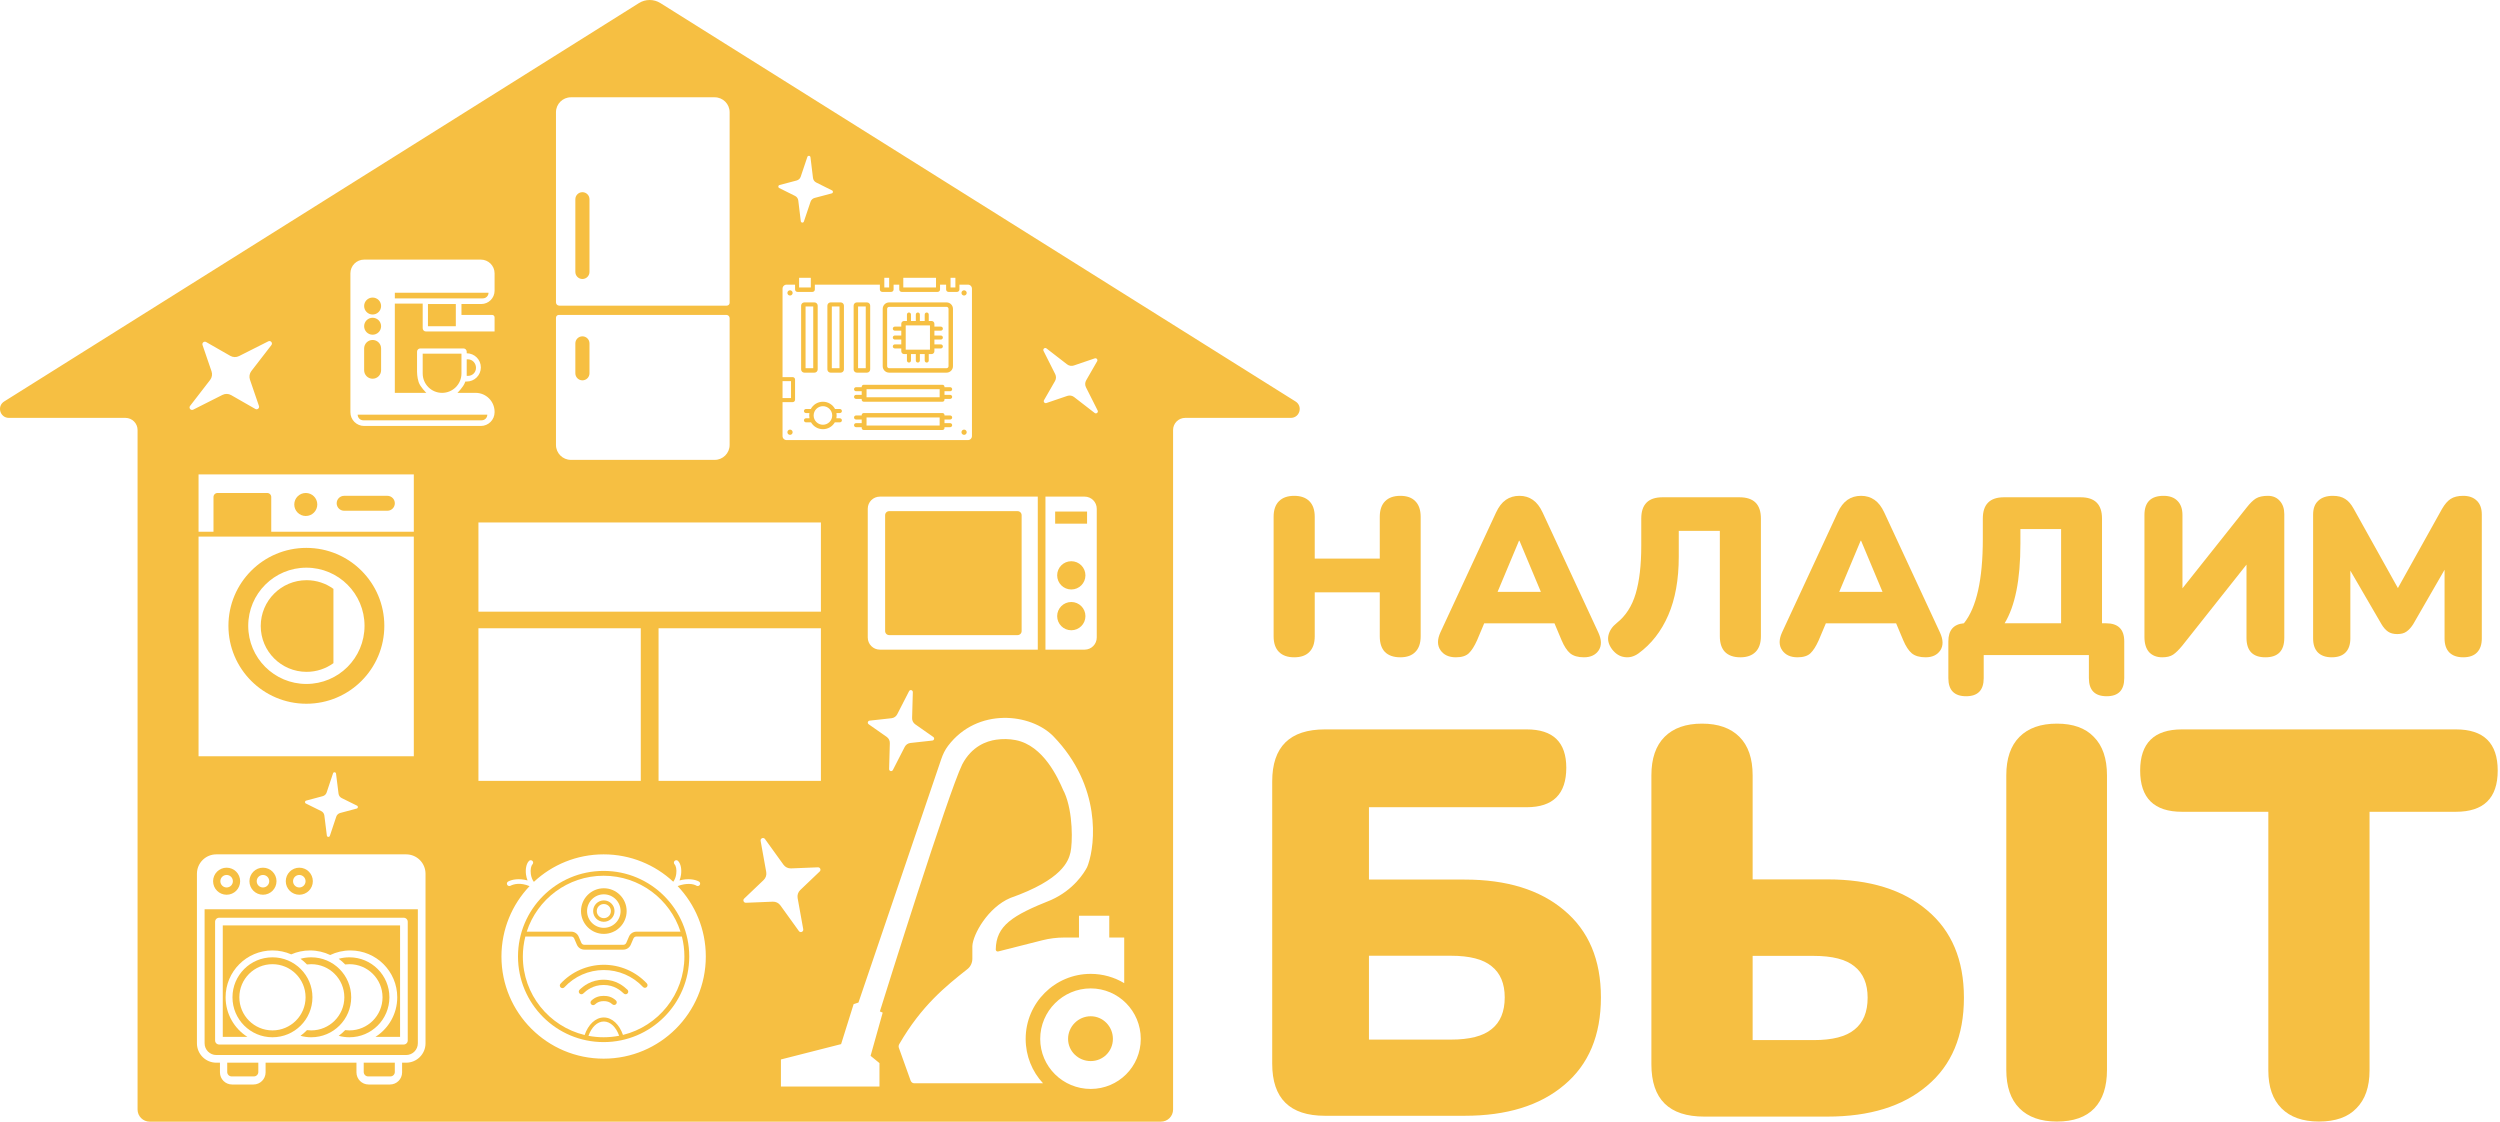 <?xml version="1.0" encoding="UTF-8"?> <svg xmlns="http://www.w3.org/2000/svg" width="1081" height="485" viewBox="0 0 1081 485" fill="none"><g clip-path="url(#clip0_5297_13)"><path d="M1002.71 484.958C995.732 484.958 990.34 483.058 986.535 479.258C982.729 475.458 980.826 469.996 980.826 462.871V351.014H943.483C931.432 351.014 925.406 345.077 925.406 333.202C925.406 321.328 931.432 315.391 943.483 315.391H1061.93C1073.99 315.391 1080.01 321.328 1080.01 333.202C1080.01 345.077 1073.99 351.014 1061.93 351.014H1024.59V462.871C1024.59 469.996 1022.69 475.458 1018.88 479.258C1015.24 483.058 1009.84 484.958 1002.71 484.958Z" fill="#F6BF42"></path><path d="M736.904 482.816C721.677 482.816 714.062 475.28 714.062 460.208V335.268C714.062 327.97 715.966 322.417 719.773 318.609C723.579 314.801 728.972 312.898 735.951 312.898C742.93 312.898 748.323 314.801 752.13 318.609C755.936 322.417 757.841 327.97 757.841 335.268V380.246H790.198C808.438 380.246 822.792 384.689 833.26 393.573C843.887 402.458 849.201 415.071 849.201 431.412C849.201 447.912 843.887 460.605 833.26 469.489C822.792 478.374 808.438 482.816 790.198 482.816H736.904ZM889.409 484.958C882.43 484.958 877.037 483.054 873.23 479.247C869.424 475.439 867.521 469.886 867.521 462.588V335.268C867.521 327.97 869.424 322.417 873.23 318.609C877.037 314.801 882.43 312.898 889.409 312.898C896.388 312.898 901.701 314.801 905.349 318.609C909.156 322.417 911.06 327.97 911.06 335.268V462.588C911.06 469.886 909.235 475.439 905.587 479.247C901.939 483.054 896.546 484.958 889.409 484.958ZM757.841 449.737H784.25C792.339 449.737 798.207 448.23 801.855 445.215C805.661 442.201 807.565 437.6 807.565 431.412C807.565 425.383 805.661 420.862 801.855 417.847C798.207 414.833 792.339 413.326 784.25 413.326H757.841V449.737Z" fill="#F6BF42"></path><path d="M572.92 482.464C557.708 482.464 550.102 474.96 550.102 459.951V337.904C550.102 322.895 557.708 315.391 572.92 315.391H660.151C671.56 315.391 677.264 320.92 677.264 331.98C677.264 343.355 671.56 349.042 660.151 349.042H591.935V380.324H633.292C651.515 380.324 665.855 384.748 676.314 393.595C686.93 402.443 692.239 415.003 692.239 431.276C692.239 447.707 686.93 460.346 676.314 469.193C665.855 478.04 651.515 482.464 633.292 482.464H572.92ZM591.935 449.523H627.35C635.431 449.523 641.294 448.022 644.939 445.021C648.742 442.019 650.643 437.437 650.643 431.276C650.643 425.272 648.742 420.769 644.939 417.768C641.294 414.766 635.431 413.265 627.35 413.265H591.935V449.523Z" fill="#F6BF42"></path><path d="M1008.24 284.219C1005.65 284.219 1003.65 283.511 1002.22 282.095C1000.87 280.678 1000.19 278.682 1000.19 276.107V222.51C1000.19 219.87 1000.93 217.874 1002.42 216.522C1003.91 215.106 1006.01 214.398 1008.72 214.398C1010.92 214.398 1012.7 214.848 1014.06 215.75C1015.42 216.587 1016.64 218.003 1017.74 219.999L1036.85 254.282L1055.96 219.999C1057.12 218.003 1058.35 216.587 1059.64 215.75C1061 214.848 1062.81 214.398 1065.08 214.398C1067.6 214.398 1069.57 215.106 1070.99 216.522C1072.41 217.874 1073.13 219.87 1073.13 222.51V276.107C1073.13 278.682 1072.45 280.678 1071.09 282.095C1069.73 283.511 1067.73 284.219 1065.08 284.219C1062.49 284.219 1060.48 283.511 1059.06 282.095C1057.7 280.678 1057.03 278.682 1057.03 276.107V246.363L1043.45 269.927C1042.54 271.343 1041.57 272.405 1040.54 273.113C1039.57 273.822 1038.24 274.176 1036.56 274.176C1034.94 274.176 1033.62 273.822 1032.58 273.113C1031.55 272.405 1030.61 271.343 1029.77 269.927L1016.29 246.749V276.107C1016.29 278.682 1015.61 280.678 1014.25 282.095C1012.89 283.511 1010.89 284.219 1008.24 284.219Z" fill="#F6BF42"></path><path d="M934.949 284.219C932.577 284.219 930.687 283.479 929.277 281.998C927.931 280.453 927.258 278.264 927.258 275.431V222.703C927.258 217.166 930.014 214.398 935.526 214.398C938.153 214.398 940.172 215.138 941.582 216.619C942.992 218.035 943.697 220.063 943.697 222.703V254.378L971.481 219.419C972.891 217.617 974.205 216.329 975.423 215.556C976.705 214.784 978.435 214.398 980.614 214.398C982.793 214.398 984.524 215.138 985.806 216.619C987.087 218.035 987.728 219.934 987.728 222.316V275.817C987.728 281.419 985.005 284.219 979.557 284.219C974.109 284.219 971.385 281.419 971.385 275.817V244.142L943.601 279.197C942.127 281 940.813 282.288 939.66 283.06C938.506 283.833 936.936 284.219 934.949 284.219Z" fill="#F6BF42"></path><path d="M850.161 301.053C845.033 301.053 842.469 298.44 842.469 293.214V277.344C842.469 272.505 844.712 269.892 849.199 269.505C854.648 262.731 857.372 250.602 857.372 233.119V224.216C857.372 218.087 860.417 215.023 866.507 215.023H899.679C905.833 215.023 908.909 218.087 908.909 224.216V269.505H910.64C915.896 269.505 918.525 272.118 918.525 277.344V293.214C918.525 298.44 915.993 301.053 910.929 301.053C905.8 301.053 903.236 298.44 903.236 293.214V283.247H857.757V293.214C857.757 298.44 855.225 301.053 850.161 301.053ZM866.795 269.505H891.218V228.764H873.622V235.054C873.622 242.99 873.045 249.796 871.891 255.473C870.737 261.151 869.039 265.828 866.795 269.505Z" fill="#F6BF42"></path><path d="M777.235 284.219C774.212 284.219 771.992 283.189 770.577 281.129C769.162 279.069 769.162 276.493 770.577 273.403L794.605 221.64C795.763 219.13 797.178 217.295 798.851 216.136C800.523 214.977 802.485 214.398 804.737 214.398C806.924 214.398 808.854 214.977 810.527 216.136C812.2 217.295 813.615 219.13 814.773 221.64L838.801 273.403C840.28 276.558 840.345 279.165 838.994 281.226C837.643 283.221 835.52 284.219 832.625 284.219C830.052 284.219 828.057 283.64 826.642 282.481C825.291 281.322 824.069 279.455 822.975 276.88L819.887 269.54H789.491L786.403 276.88C785.245 279.455 784.055 281.322 782.832 282.481C781.61 283.64 779.744 284.219 777.235 284.219ZM804.544 233.809L795.28 255.924H814.001L804.737 233.809H804.544Z" fill="#F6BF42"></path><path d="M752.537 284.221C749.642 284.221 747.422 283.445 745.877 281.895C744.397 280.344 743.657 278.083 743.657 275.111V229.56H725.898V240.705C725.898 250.591 724.385 259.023 721.361 266.001C718.337 272.979 714.026 278.503 708.427 282.573C706.497 283.93 704.502 284.447 702.443 284.124C700.384 283.865 698.582 282.735 697.038 280.732C695.558 278.729 695.043 276.726 695.494 274.723C695.944 272.72 697.134 270.943 699.065 269.393C702.926 266.356 705.66 262.124 707.269 256.697C708.878 251.269 709.682 244.388 709.682 236.053V224.23C709.682 218.092 712.739 215.023 718.852 215.023H752.151C758.329 215.023 761.417 218.092 761.417 224.23V275.111C761.417 278.083 760.645 280.344 759.101 281.895C757.556 283.445 755.369 284.221 752.537 284.221Z" fill="#F6BF42"></path><path d="M629.509 284.219C626.485 284.219 624.266 283.189 622.851 281.129C621.435 279.069 621.435 276.493 622.851 273.403L646.878 221.64C648.036 219.13 649.452 217.295 651.124 216.136C652.797 214.977 654.759 214.398 657.011 214.398C659.198 214.398 661.128 214.977 662.8 216.136C664.473 217.295 665.888 219.13 667.046 221.64L691.074 273.403C692.554 276.558 692.618 279.165 691.267 281.226C689.916 283.221 687.793 284.219 684.898 284.219C682.325 284.219 680.331 283.64 678.915 282.481C677.564 281.322 676.342 279.455 675.248 276.88L672.161 269.54H641.764L638.676 276.88C637.518 279.455 636.328 281.322 635.106 282.481C633.883 283.64 632.018 284.219 629.509 284.219ZM656.818 233.809L647.554 255.924H666.274L657.011 233.809H656.818Z" fill="#F6BF42"></path><path d="M559.602 284.219C556.767 284.219 554.576 283.447 553.03 281.902C551.484 280.356 550.711 278.103 550.711 275.141V223.475C550.711 220.514 551.484 218.26 553.03 216.715C554.576 215.17 556.767 214.398 559.602 214.398C562.436 214.398 564.627 215.17 566.173 216.715C567.719 218.26 568.492 220.514 568.492 223.475V241.534H596.614V223.475C596.614 220.514 597.387 218.26 598.933 216.715C600.479 215.17 602.67 214.398 605.505 214.398C608.339 214.398 610.497 215.17 611.979 216.715C613.525 218.26 614.299 220.514 614.299 223.475V275.141C614.299 278.103 613.525 280.356 611.979 281.902C610.497 283.447 608.339 284.219 605.505 284.219C602.605 284.219 600.383 283.447 598.837 281.902C597.355 280.356 596.614 278.103 596.614 275.141V256.117H568.492V275.141C568.492 278.103 567.719 280.356 566.173 281.902C564.691 283.447 562.501 284.219 559.602 284.219Z" fill="#F6BF42"></path><path d="M251.838 83.102C250.15 83.102 248.781 84.469 248.781 86.157V117.583C248.781 119.27 250.15 120.638 251.838 120.638C253.525 120.638 254.894 119.27 254.894 117.583V86.157C254.894 84.469 253.525 83.102 251.838 83.102Z" fill="#F6BF42"></path><path d="M251.838 145.43C250.15 145.43 248.781 146.798 248.781 148.486V161.405C248.781 163.093 250.15 164.46 251.838 164.46C253.525 164.46 254.894 163.093 254.894 161.405V148.486C254.894 146.798 253.525 145.43 251.838 145.43Z" fill="#F6BF42"></path><path d="M211.242 126.57H170.727V129.014H208.797C210.147 129.014 211.242 127.92 211.242 126.57Z" fill="#F6BF42"></path><path d="M157.453 132.33C157.453 130.305 159.095 128.664 161.12 128.664C163.146 128.664 164.787 130.305 164.787 132.33C164.787 134.355 163.146 135.997 161.12 135.997C159.095 135.997 157.453 134.355 157.453 132.33Z" fill="#F6BF42"></path><path d="M161.12 137.398C159.095 137.398 157.453 139.04 157.453 141.065C157.453 143.09 159.095 144.731 161.12 144.731C163.146 144.731 164.787 143.09 164.787 141.065C164.787 139.04 163.146 137.398 161.12 137.398Z" fill="#F6BF42"></path><path d="M157.453 150.666C157.453 148.641 159.095 147 161.12 147C163.146 147 164.787 148.641 164.787 150.666V160.094C164.787 162.119 163.146 163.76 161.12 163.76C159.095 163.76 157.453 162.119 157.453 160.094V150.666Z" fill="#F6BF42"></path><path d="M197.096 131.461H185.047V141.064H197.096V131.461Z" fill="#F6BF42"></path><path d="M154.656 179.297H210.713C210.713 180.647 209.618 181.742 208.268 181.742H157.101C155.75 181.742 154.656 180.647 154.656 179.297Z" fill="#F6BF42"></path><path d="M202.17 162.537C202.044 162.54 201.903 162.545 201.805 162.533V155.375C201.856 155.369 201.917 155.367 201.983 155.367C202.044 155.367 202.108 155.369 202.169 155.371H202.171L202.174 155.372C202.231 155.373 202.284 155.375 202.329 155.375C204.306 155.375 205.822 157.065 205.822 159.041C205.822 161.018 204.306 162.533 202.329 162.533C202.312 162.533 202.293 162.533 202.273 162.534C202.257 162.534 202.24 162.534 202.224 162.535L202.171 162.536L202.17 162.537Z" fill="#F6BF42"></path><path d="M182.773 152.938H199.537V161.492C199.537 166.121 195.784 169.872 191.155 169.872C186.525 169.872 182.773 166.121 182.773 161.492V152.938Z" fill="#F6BF42"></path><path d="M481.221 449.206C481.221 454.555 476.969 458.809 471.616 458.809C466.263 458.809 461.836 454.555 461.836 449.206C461.836 443.857 466.263 439.43 471.616 439.43C476.969 439.43 481.221 443.857 481.221 449.206Z" fill="#F6BF42"></path><path fill-rule="evenodd" clip-rule="evenodd" d="M389.714 140.013C389.714 139.338 390.262 138.791 390.937 138.791H392.159V135.998C392.159 135.515 392.55 135.125 393.032 135.125C393.515 135.125 393.906 135.515 393.906 135.998V138.791H396.001V135.998C396.001 135.515 396.392 135.125 396.874 135.125C397.357 135.125 397.747 135.515 397.747 135.998V138.791H399.843V135.998C399.843 135.515 400.234 135.125 400.716 135.125C401.198 135.125 401.589 135.515 401.589 135.998V138.791H402.812C403.487 138.791 404.034 139.338 404.034 140.013V141.235H406.828C407.311 141.235 407.701 141.626 407.701 142.108C407.701 142.59 407.311 142.981 406.828 142.981H404.034V145.076H406.828C407.311 145.076 407.701 145.467 407.701 145.949C407.701 146.431 407.311 146.822 406.828 146.822H404.034V148.917H406.828C407.311 148.917 407.701 149.308 407.701 149.79C407.701 150.272 407.311 150.663 406.828 150.663H404.034V151.885C404.034 152.56 403.487 153.107 402.812 153.107H401.589V155.901C401.589 156.383 401.198 156.774 400.716 156.774C400.234 156.774 399.843 156.383 399.843 155.901V153.107H397.747V155.901C397.747 156.383 397.357 156.774 396.874 156.774C396.392 156.774 396.001 156.383 396.001 155.901V153.107H393.906V155.901C393.906 156.383 393.515 156.774 393.032 156.774C392.55 156.774 392.159 156.383 392.159 155.901V153.107H390.937C390.262 153.107 389.714 152.56 389.714 151.885V150.663H386.92C386.438 150.663 386.047 150.272 386.047 149.79C386.047 149.308 386.438 148.917 386.92 148.917H389.714V146.822H386.92C386.438 146.822 386.047 146.431 386.047 145.949C386.047 145.467 386.438 145.076 386.92 145.076H389.714V142.981H386.92C386.438 142.981 386.047 142.59 386.047 142.108C386.047 141.626 386.438 141.235 386.92 141.235H389.714V140.013ZM391.635 151.187H402.113V140.711H391.635V151.187Z" fill="#F6BF42"></path><path fill-rule="evenodd" clip-rule="evenodd" d="M384.474 130.758C382.931 130.758 381.68 132.009 381.68 133.551V158.343C381.68 159.886 382.931 161.136 384.474 161.136H409.272C410.815 161.136 412.066 159.886 412.066 158.343V133.551C412.066 132.009 410.815 130.758 409.272 130.758H384.474ZM384.474 132.678H409.272C409.754 132.678 410.145 133.069 410.145 133.551V158.343C410.145 158.825 409.754 159.216 409.272 159.216H384.474C383.992 159.216 383.601 158.825 383.601 158.343V133.551C383.601 133.069 383.992 132.678 384.474 132.678Z" fill="#F6BF42"></path><path fill-rule="evenodd" clip-rule="evenodd" d="M346.406 132.155C346.406 131.383 347.031 130.758 347.803 130.758H352.169C352.94 130.758 353.566 131.383 353.566 132.155V159.74C353.566 160.511 352.94 161.136 352.169 161.136H347.803C347.031 161.136 346.406 160.511 346.406 159.74V132.155ZM348.327 132.504H351.645V159.216H348.327V132.504Z" fill="#F6BF42"></path><path fill-rule="evenodd" clip-rule="evenodd" d="M359.155 130.758C358.383 130.758 357.758 131.383 357.758 132.155V159.74C357.758 160.511 358.383 161.136 359.155 161.136H363.521C364.292 161.136 364.918 160.511 364.918 159.74V132.155C364.918 131.383 364.292 130.758 363.521 130.758H359.155ZM359.679 132.504H362.997V159.216H359.679V132.504Z" fill="#F6BF42"></path><path fill-rule="evenodd" clip-rule="evenodd" d="M370.506 130.758C369.734 130.758 369.109 131.383 369.109 132.155V159.74C369.109 160.511 369.734 161.136 370.506 161.136H374.872C375.643 161.136 376.269 160.511 376.269 159.74V132.155C376.269 131.383 375.643 130.758 374.872 130.758H370.506ZM374.348 132.504H371.03V159.216H374.348V132.504Z" fill="#F6BF42"></path><path d="M341.604 127.793C342.231 127.793 342.739 127.285 342.739 126.658C342.739 126.031 342.231 125.523 341.604 125.523C340.977 125.523 340.469 126.031 340.469 126.658C340.469 127.285 340.977 127.793 341.604 127.793Z" fill="#F6BF42"></path><path d="M342.739 186.893C342.739 187.52 342.231 188.028 341.604 188.028C340.977 188.028 340.469 187.52 340.469 186.893C340.469 186.266 340.977 185.758 341.604 185.758C342.231 185.758 342.739 186.266 342.739 186.893Z" fill="#F6BF42"></path><path d="M416.869 188.028C417.496 188.028 418.004 187.52 418.004 186.893C418.004 186.266 417.496 185.758 416.869 185.758C416.242 185.758 415.734 186.266 415.734 186.893C415.734 187.52 416.242 188.028 416.869 188.028Z" fill="#F6BF42"></path><path d="M418.004 126.658C418.004 127.285 417.496 127.793 416.869 127.793C416.242 127.793 415.734 127.285 415.734 126.658C415.734 126.031 416.242 125.523 416.869 125.523C417.496 125.523 418.004 126.031 418.004 126.658Z" fill="#F6BF42"></path><path fill-rule="evenodd" clip-rule="evenodd" d="M361.644 180.869C361.727 180.474 361.77 180.066 361.77 179.647C361.77 179.289 361.739 178.939 361.678 178.599H363.167C363.65 178.599 364.04 178.208 364.04 177.726C364.04 177.244 363.65 176.853 363.167 176.853H361.073C360.074 174.983 358.102 173.711 355.833 173.711C353.564 173.711 351.592 174.983 350.593 176.853H348.498C348.016 176.853 347.625 177.244 347.625 177.726C347.625 178.208 348.016 178.599 348.498 178.599H349.988C349.927 178.939 349.895 179.289 349.895 179.647C349.895 180.066 349.939 180.474 350.021 180.869H348.498C348.016 180.869 347.625 181.26 347.625 181.742C347.625 182.224 348.016 182.615 348.498 182.615H350.69C351.716 184.389 353.635 185.583 355.833 185.583C358.031 185.583 359.949 184.389 360.976 182.615H363.167C363.65 182.615 364.04 182.224 364.04 181.742C364.04 181.26 363.65 180.869 363.167 180.869H361.644ZM359.849 179.647C359.849 181.864 358.051 183.662 355.833 183.662C353.615 183.662 351.816 181.864 351.816 179.647C351.816 177.429 353.615 175.631 355.833 175.631C358.051 175.631 359.849 177.429 359.849 179.647Z" fill="#F6BF42"></path><path fill-rule="evenodd" clip-rule="evenodd" d="M373.473 178.602C372.99 178.602 372.599 178.993 372.599 179.475V179.65H370.155C369.672 179.65 369.281 180.04 369.281 180.523C369.281 181.005 369.672 181.395 370.155 181.395H372.599V182.967H370.155C369.672 182.967 369.281 183.358 369.281 183.84C369.281 184.322 369.672 184.713 370.155 184.713H372.599V185.062C372.599 185.544 372.99 185.935 373.473 185.935H407.526C408.008 185.935 408.399 185.544 408.399 185.062V184.713H410.844C411.326 184.713 411.717 184.322 411.717 183.84C411.717 183.358 411.326 182.967 410.844 182.967H408.399V181.395H410.844C411.326 181.395 411.717 181.005 411.717 180.523C411.717 180.04 411.326 179.65 410.844 179.65H408.399V179.475C408.399 178.993 408.008 178.602 407.526 178.602H373.473ZM374.695 180.523H406.303V184.014H374.695V180.523Z" fill="#F6BF42"></path><path fill-rule="evenodd" clip-rule="evenodd" d="M372.599 167.248C372.599 166.766 372.99 166.375 373.473 166.375H407.526C408.008 166.375 408.399 166.766 408.399 167.248V167.422H410.844C411.326 167.422 411.717 167.813 411.717 168.295C411.717 168.777 411.326 169.168 410.844 169.168H408.399V170.74H410.844C411.326 170.74 411.717 171.13 411.717 171.613C411.717 172.095 411.326 172.485 410.844 172.485H408.399V172.835C408.399 173.317 408.008 173.708 407.526 173.708H373.473C372.99 173.708 372.599 173.317 372.599 172.835V172.485H370.155C369.672 172.485 369.281 172.095 369.281 171.613C369.281 171.13 369.672 170.74 370.155 170.74H372.599V169.168H370.155C369.672 169.168 369.281 168.777 369.281 168.295C369.281 167.813 369.672 167.422 370.155 167.422H372.599V167.248ZM374.695 171.787V168.295H406.303V171.787H374.695Z" fill="#F6BF42"></path><path d="M440.006 221.023C440.971 221.023 441.753 221.805 441.753 222.769V272.876C441.753 273.84 440.971 274.621 440.006 274.621H384.473C383.509 274.621 382.727 273.84 382.727 272.876V222.769C382.727 221.805 383.509 221.023 384.473 221.023H440.006Z" fill="#F6BF42"></path><path d="M463.229 254.893C466.605 254.893 469.342 252.157 469.342 248.782C469.342 245.408 466.605 242.672 463.229 242.672C459.854 242.672 457.117 245.408 457.117 248.782C457.117 252.157 459.854 254.893 463.229 254.893Z" fill="#F6BF42"></path><path d="M469.342 266.416C469.342 269.791 466.605 272.526 463.229 272.526C459.854 272.526 457.117 269.791 457.117 266.416C457.117 263.041 459.854 260.305 463.229 260.305C466.605 260.305 469.342 263.041 469.342 266.416Z" fill="#F6BF42"></path><path d="M470.046 221.195H456.25V226.432H470.046V221.195Z" fill="#F6BF42"></path><path d="M132.219 223.115C134.967 223.115 137.196 220.887 137.196 218.139C137.196 215.391 134.967 213.164 132.219 213.164C129.47 213.164 127.242 215.391 127.242 218.139C127.242 220.887 129.47 223.115 132.219 223.115Z" fill="#F6BF42"></path><path d="M145.578 217.62C145.578 215.837 147.024 214.391 148.809 214.391H167.494C169.279 214.391 170.725 215.837 170.725 217.62C170.725 219.404 169.279 220.85 167.494 220.85H148.809C147.024 220.85 145.578 219.404 145.578 217.62Z" fill="#F6BF42"></path><path d="M132.563 250.875C136.9 250.875 140.912 252.267 144.176 254.63V286.75C140.912 289.113 136.9 290.506 132.563 290.506C121.616 290.506 112.742 281.634 112.742 270.69C112.742 259.746 121.616 250.875 132.563 250.875Z" fill="#F6BF42"></path><path fill-rule="evenodd" clip-rule="evenodd" d="M166.182 270.602C166.182 289.211 151.092 304.297 132.478 304.297C113.863 304.297 98.773 289.211 98.773 270.602C98.773 251.992 113.863 236.906 132.478 236.906C151.092 236.906 166.182 251.992 166.182 270.602ZM132.478 295.743C146.366 295.743 157.625 284.487 157.625 270.602C157.625 256.717 146.366 245.461 132.478 245.461C118.589 245.461 107.331 256.717 107.331 270.602C107.331 284.487 118.589 295.743 132.478 295.743Z" fill="#F6BF42"></path><path d="M170.72 459.508V463.524C170.72 464.584 169.86 465.444 168.799 465.444H159.194C158.133 465.444 157.273 464.584 157.273 463.524V459.508H170.72Z" fill="#F6BF42"></path><path d="M98.25 463.524V459.508H111.696V463.524C111.696 464.584 110.836 465.444 109.775 465.444H100.171C99.11 465.444 98.25 464.584 98.25 463.524Z" fill="#F6BF42"></path><path fill-rule="evenodd" clip-rule="evenodd" d="M103.841 381.036C103.841 384.266 101.222 386.885 97.991 386.885C94.76 386.885 92.141 384.266 92.141 381.036C92.141 377.806 94.76 375.188 97.991 375.188C101.222 375.188 103.841 377.806 103.841 381.036ZM97.991 383.743C99.486 383.743 100.698 382.53 100.698 381.036C100.698 379.541 99.486 378.331 97.991 378.331C96.496 378.331 95.284 379.541 95.284 381.036C95.284 382.53 96.496 383.743 97.991 383.743Z" fill="#F6BF42"></path><path fill-rule="evenodd" clip-rule="evenodd" d="M113.71 386.885C116.941 386.885 119.56 384.266 119.56 381.036C119.56 377.806 116.941 375.188 113.71 375.188C110.479 375.188 107.859 377.806 107.859 381.036C107.859 384.266 110.479 386.885 113.71 386.885ZM113.71 383.743C115.205 383.743 116.416 382.53 116.416 381.036C116.416 379.541 115.205 378.331 113.71 378.331C112.215 378.331 111.003 379.541 111.003 381.036C111.003 382.53 112.215 383.743 113.71 383.743Z" fill="#F6BF42"></path><path fill-rule="evenodd" clip-rule="evenodd" d="M135.271 381.036C135.271 384.266 132.651 386.885 129.42 386.885C126.19 386.885 123.57 384.266 123.57 381.036C123.57 377.806 126.19 375.188 129.42 375.188C132.651 375.188 135.271 377.806 135.271 381.036ZM129.42 383.743C130.915 383.743 132.127 382.53 132.127 381.036C132.127 379.541 130.915 378.331 129.42 378.331C127.926 378.331 126.714 379.541 126.714 381.036C126.714 382.53 127.926 383.743 129.42 383.743Z" fill="#F6BF42"></path><path d="M172.991 400.148H96.328V448.335H106.964C101.306 444.743 97.55 438.422 97.55 431.225C97.55 420.04 106.62 410.973 117.807 410.973C120.695 410.973 123.442 411.577 125.928 412.666C128.414 411.577 131.16 410.973 134.048 410.973C137.175 410.973 140.136 411.681 142.78 412.945C145.424 411.681 148.385 410.973 151.511 410.973C162.699 410.973 171.769 420.04 171.769 431.225C171.769 438.422 168.013 444.743 162.355 448.335H172.991V400.148Z" fill="#F6BF42"></path><path fill-rule="evenodd" clip-rule="evenodd" d="M135.1 431.229C135.1 440.775 127.36 448.513 117.811 448.513C108.263 448.513 100.523 440.775 100.523 431.229C100.523 421.683 108.263 413.945 117.811 413.945C127.36 413.945 135.1 421.683 135.1 431.229ZM117.811 445.545C125.72 445.545 132.131 439.136 132.131 431.229C132.131 423.322 125.72 416.913 117.811 416.913C109.903 416.913 103.492 423.322 103.492 431.229C103.492 439.136 109.903 445.545 117.811 445.545Z" fill="#F6BF42"></path><path d="M132.738 445.429C131.881 446.329 130.944 447.151 129.938 447.885C131.413 448.294 132.967 448.513 134.573 448.513C144.121 448.513 151.861 440.775 151.861 431.229C151.861 421.683 144.121 413.945 134.573 413.945C132.967 413.945 131.413 414.163 129.938 414.573C130.944 415.307 131.881 416.129 132.738 417.029C133.338 416.952 133.951 416.913 134.573 416.913C142.481 416.913 148.892 423.322 148.892 431.229C148.892 439.136 142.481 445.545 134.573 445.545C133.951 445.545 133.338 445.505 132.738 445.429Z" fill="#F6BF42"></path><path d="M146.453 447.885C147.459 447.151 148.397 446.329 149.253 445.429C149.854 445.506 150.466 445.545 151.088 445.545C158.997 445.545 165.408 439.136 165.408 431.229C165.408 423.322 158.997 416.913 151.088 416.913C150.466 416.913 149.854 416.952 149.253 417.029C148.397 416.129 147.459 415.307 146.453 414.573C147.928 414.163 149.483 413.945 151.088 413.945C160.636 413.945 168.377 421.683 168.377 431.229C168.377 440.775 160.636 448.513 151.088 448.513C149.483 448.513 147.928 448.294 146.453 447.885Z" fill="#F6BF42"></path><path fill-rule="evenodd" clip-rule="evenodd" d="M180.674 393.164H88.469V451.127C88.469 453.923 90.736 456.19 93.533 456.19H175.61C178.407 456.19 180.674 453.923 180.674 451.127V393.164ZM93.009 398.576C93.009 397.612 93.791 396.83 94.755 396.83H174.562C175.526 396.83 176.308 397.612 176.308 398.576V449.905C176.308 450.869 175.526 451.651 174.562 451.651H94.755C93.791 451.651 93.009 450.869 93.009 449.905V398.576Z" fill="#F6BF42"></path><path d="M271.18 419.25C267.964 417.866 264.496 417.158 260.994 417.172C257.493 417.186 254.031 417.92 250.826 419.33C247.62 420.741 244.74 422.796 242.364 425.368C241.939 425.828 241.967 426.546 242.428 426.971C242.888 427.397 243.607 427.368 244.032 426.908C246.196 424.565 248.82 422.692 251.74 421.408C254.66 420.123 257.813 419.454 261.003 419.441C264.194 419.429 267.352 420.073 270.282 421.335C273.212 422.597 275.85 424.448 278.033 426.774C278.462 427.231 279.18 427.254 279.638 426.825C280.095 426.396 280.118 425.678 279.689 425.221C277.293 422.668 274.396 420.635 271.18 419.25Z" fill="#F6BF42"></path><path d="M260.998 430.618C262.758 430.603 264.621 430.994 266.328 432.593C266.786 433.021 266.809 433.739 266.381 434.197C265.952 434.654 265.234 434.678 264.776 434.249C263.614 433.161 262.382 432.876 261.018 432.888C259.654 432.899 258.42 433.204 257.256 434.318C256.803 434.752 256.085 434.736 255.651 434.283C255.218 433.83 255.233 433.112 255.686 432.679C257.382 431.056 259.237 430.633 260.998 430.618Z" fill="#F6BF42"></path><path d="M261.002 423.633C255.497 423.633 252.123 426.521 250.616 427.963C250.163 428.397 250.147 429.115 250.581 429.568C251.014 430.021 251.733 430.036 252.186 429.603C253.539 428.308 256.37 425.903 261.002 425.903C265.624 425.903 268.369 428.32 269.747 429.611C270.205 430.04 270.923 430.017 271.351 429.559C271.78 429.102 271.757 428.384 271.299 427.955C269.808 426.558 266.516 423.633 261.002 423.633Z" fill="#F6BF42"></path><path fill-rule="evenodd" clip-rule="evenodd" d="M261.097 398.581C263.653 398.581 265.725 396.51 265.725 393.954C265.725 391.399 263.653 389.328 261.097 389.328C258.541 389.328 256.469 391.399 256.469 393.954C256.469 396.51 258.541 398.581 261.097 398.581ZM264.153 393.954C264.153 395.642 262.785 397.01 261.097 397.01C259.409 397.01 258.041 395.642 258.041 393.954C258.041 392.267 259.409 390.899 261.097 390.899C262.785 390.899 264.153 392.267 264.153 393.954Z" fill="#F6BF42"></path><path fill-rule="evenodd" clip-rule="evenodd" d="M261.094 403.815C266.543 403.815 270.961 399.398 270.961 393.95C270.961 388.503 266.543 384.086 261.094 384.086C255.645 384.086 251.227 388.503 251.227 393.95C251.227 399.398 255.645 403.815 261.094 403.815ZM268.341 393.95C268.341 397.952 265.096 401.196 261.094 401.196C257.091 401.196 253.847 397.952 253.847 393.95C253.847 389.949 257.091 386.705 261.094 386.705C265.096 386.705 268.341 389.949 268.341 393.95Z" fill="#F6BF42"></path><path fill-rule="evenodd" clip-rule="evenodd" d="M261.006 450.603C281.452 450.603 298.028 434.032 298.028 413.591C298.028 393.149 281.452 376.578 261.006 376.578C240.559 376.578 223.984 393.149 223.984 413.591C223.984 434.032 240.559 450.603 261.006 450.603ZM267.723 447.863C265.549 448.286 263.303 448.508 261.006 448.508C258.765 448.508 256.574 448.297 254.451 447.894C255.748 444.199 258.236 441.699 261.092 441.699C263.941 441.699 266.423 444.185 267.723 447.863ZM261.092 439.953C264.691 439.953 267.814 443.014 269.375 447.499C284.623 443.75 295.932 429.991 295.932 413.591C295.932 410.608 295.558 407.712 294.854 404.948H275.188C274.63 404.948 274.126 405.28 273.905 405.793L272.733 408.512C272.181 409.793 270.92 410.623 269.525 410.623H252.661C251.266 410.623 250.005 409.793 249.453 408.512L248.281 405.793C248.06 405.28 247.556 404.948 246.998 404.948H227.157C226.453 407.712 226.079 410.608 226.079 413.591C226.079 430.048 237.468 443.846 252.796 447.538C254.352 443.032 257.483 439.953 261.092 439.953ZM261.006 378.673C245.463 378.673 232.292 388.822 227.762 402.853H246.998C248.393 402.853 249.654 403.683 250.206 404.964L251.377 407.683C251.598 408.196 252.103 408.527 252.661 408.527H269.525C270.083 408.527 270.588 408.196 270.809 407.683L271.98 404.964C272.532 403.683 273.793 402.853 275.188 402.853H294.25C289.719 388.822 276.548 378.673 261.006 378.673Z" fill="#F6BF42"></path><path fill-rule="evenodd" clip-rule="evenodd" d="M64.722 485H502C504.894 485 507.239 482.655 507.239 479.762V185.931C507.239 183.038 509.585 180.693 512.478 180.693H558.151C562.008 180.693 563.46 175.648 560.193 173.599L285.558 1.335C282.72 -0.445 279.113 -0.445 276.275 1.336L1.806 173.599C-1.46 175.649 -0.007 180.693 3.849 180.693H54.244C57.137 180.693 59.483 183.038 59.483 185.931V479.762C59.483 482.655 61.828 485 64.722 485ZM246.863 42.07C243.295 42.07 240.402 44.962 240.402 48.53V130.761C240.402 131.532 241.028 132.158 241.799 132.158H314.271C314.947 132.158 315.494 131.61 315.494 130.936V48.53C315.494 44.962 312.601 42.07 309.032 42.07H246.863ZM309.032 198.85C312.601 198.85 315.494 195.958 315.494 192.391V137.57C315.494 136.799 314.868 136.173 314.097 136.173H241.625C240.949 136.173 240.402 136.72 240.402 137.395V192.391C240.402 195.958 243.295 198.85 246.863 198.85H309.032ZM157.452 112.255C154.173 112.255 151.514 114.912 151.514 118.191V178.249C151.514 181.527 154.173 184.185 157.452 184.185H207.921C211.2 184.185 213.858 181.527 213.858 178.249V178.074C213.858 173.542 210.183 169.869 205.65 169.869H197.792C197.792 169.869 200.412 167.337 201.11 165.242C201.122 165.206 201.134 165.17 201.145 165.135C201.162 165.083 201.178 165.032 201.193 164.98H201.808C205.184 164.98 207.921 162.244 207.921 158.87C207.921 155.495 205.184 152.759 201.808 152.759V152.061C201.808 151.289 201.183 150.664 200.411 150.664H181.726C180.954 150.664 180.329 151.289 180.329 152.061V160.79C180.329 160.79 180.329 163.147 181.027 165.242C181.726 167.337 184.345 169.869 184.345 169.869H170.724V131.285H182.774V141.935C182.774 142.706 183.399 143.331 184.171 143.331H213.858V136.173V137.221C213.858 136.648 213.398 136.183 212.828 136.173H199.538V131.459H208.096C211.278 131.459 213.858 128.88 213.858 125.698V118.191C213.858 114.912 211.2 112.255 207.921 112.255H157.452ZM371.201 433.497L407.001 328.22C407.714 326.122 408.629 324.224 409.97 322.459C422.656 305.764 445.837 308.382 455.549 318.443C476.323 339.966 473.539 364.996 470.567 373.613C470.526 373.733 470.488 373.85 470.45 373.966C470.334 374.322 470.222 374.663 470.043 375.01C468.854 377.306 464.309 384.763 454.501 389.151C437.785 395.816 430.701 400.207 430.566 410.586C430.559 411.144 431.089 411.543 431.63 411.406L450.727 406.566C453.813 405.784 456.984 405.388 460.168 405.388H466.551V395.96H479.648V405.388H486.109V425.116C481.883 422.577 476.906 421.101 471.615 421.101C456.087 421.101 443.499 433.693 443.499 449.209C443.499 456.606 446.333 463.397 451.008 468.414H395.301C394.559 468.415 393.975 467.891 393.729 467.192L388.665 453.05C388.481 452.527 388.562 451.96 388.839 451.479C398.519 434.732 409.099 426.343 418.1 419.206L418.352 419.006C419.703 417.935 420.448 416.256 420.448 414.533V409.054C420.71 403.994 427.171 392.379 436.863 388.278C459.391 380.338 462.01 372.302 462.883 368.55C463.756 364.798 464.106 351.349 460.264 342.711C460.245 342.672 460.226 342.634 460.207 342.595C460.172 342.528 460.136 342.459 460.097 342.387L460.095 342.384C459.992 342.191 459.874 341.97 459.74 341.663L459.73 341.641C457.56 336.68 451.299 322.365 439.133 320.014C436.364 319.479 433.543 319.441 430.751 319.84C426.586 320.435 420.227 322.642 416.082 330.49C409.829 343.402 382.881 429.578 380.457 437.337L381.679 437.861L376.44 456.542L380.282 459.685V469.811H337.672V458.113L363.692 451.479L369.106 434.195L371.201 433.497ZM493.269 449.209C493.269 461.208 483.622 470.858 471.615 470.858C459.607 470.858 449.786 461.208 449.786 449.209C449.786 437.21 459.607 427.386 471.615 427.386C483.622 427.386 493.269 437.21 493.269 449.209ZM206.873 225.911H354.961V264.495H206.873V225.911ZM354.961 271.653H284.759V337.648H354.961V271.653ZM206.873 271.653H277.075V337.648H206.873V271.653ZM404.731 120.111H390.586V124.301H404.731V120.111ZM411.017 120.111H413.113V124.301H411.017V120.111ZM384.473 120.111H382.378V124.301H384.473V120.111ZM345.531 120.111H350.595V124.301H345.531V120.111ZM342.038 164.806H338.371V172.138H342.038V164.806ZM338.371 124.825C338.371 123.861 339.152 123.079 340.117 123.079H343.784V125.174C343.784 125.753 344.253 126.222 344.832 126.222H351.293C351.872 126.222 352.341 125.753 352.341 125.174V123.079H380.457V125.174C380.457 125.753 380.926 126.222 381.505 126.222H385.347C385.925 126.222 386.394 125.753 386.394 125.174V123.079H388.839V125.174C388.839 125.753 389.308 126.222 389.887 126.222H405.429C406.008 126.222 406.477 125.753 406.477 125.174V123.079H409.097V125.174C409.097 125.753 409.566 126.222 410.144 126.222H413.812C414.39 126.222 414.859 125.753 414.859 125.174V123.079H418.527C419.491 123.079 420.273 123.861 420.273 124.825V188.55C420.273 189.514 419.491 190.295 418.527 190.295H340.117C339.152 190.295 338.371 189.514 338.371 188.55V173.884H342.736C343.315 173.884 343.784 173.415 343.784 172.837V164.107C343.784 163.529 343.315 163.06 342.736 163.06H338.371V124.825ZM375.218 219.975C375.218 217.083 377.564 214.738 380.457 214.738H448.738V280.907H380.457C377.564 280.907 375.218 278.562 375.218 275.669V219.975ZM468.995 280.907C471.889 280.907 474.234 278.562 474.234 275.669V219.975C474.234 217.083 471.889 214.738 468.995 214.738H452.056V280.907H468.995ZM85.853 205.135H178.932V229.927H117.287V214.912C117.287 213.948 116.505 213.167 115.54 213.167H94.061C93.096 213.167 92.314 213.948 92.314 214.912V229.927H85.853V205.135ZM178.932 232.022H85.853V326.998H178.932V232.022ZM93.537 369.423C88.907 369.423 85.154 373.175 85.154 377.803V451.13C85.154 455.758 88.907 459.51 93.537 459.51H95.108V463.7C95.108 466.593 97.454 468.938 100.347 468.938H109.603C112.496 468.938 114.842 466.593 114.842 463.7V459.51H154.134V463.7C154.134 466.593 156.479 468.938 159.373 468.938H168.628C171.522 468.938 173.867 466.593 173.867 463.7V459.51H175.614C180.243 459.51 183.996 455.758 183.996 451.13V377.803C183.996 373.175 180.243 369.423 175.614 369.423H93.537ZM305.191 413.594C305.191 437.988 285.41 457.764 261.009 457.764C236.608 457.764 216.827 437.988 216.827 413.594C216.827 401.802 221.448 391.09 228.979 383.168C225 381.5 222.134 382.27 220.717 383.009C220.204 383.277 219.571 383.078 219.303 382.565C219.035 382.052 219.234 381.419 219.747 381.152C221.518 380.228 224.47 379.734 228.111 380.699C227.782 379.891 227.569 379.04 227.455 378.223C227.294 377.079 227.312 375.923 227.507 374.905C227.697 373.911 228.079 372.929 228.747 372.261C229.157 371.852 229.82 371.852 230.229 372.262C230.638 372.671 230.638 373.334 230.229 373.743C229.98 373.991 229.717 374.505 229.565 375.298C229.419 376.067 229.398 376.99 229.53 377.932C229.713 379.24 230.166 380.443 230.849 381.314C238.745 373.938 249.349 369.423 261.009 369.423C272.643 369.423 283.227 373.918 291.117 381.267C291.779 380.4 292.219 379.216 292.4 377.932C292.532 376.99 292.511 376.067 292.364 375.298C292.212 374.505 291.95 373.991 291.701 373.743C291.292 373.334 291.291 372.671 291.7 372.261C292.11 371.852 292.773 371.852 293.182 372.261C293.851 372.929 294.232 373.911 294.422 374.905C294.617 375.923 294.635 377.079 294.475 378.223C294.36 379.04 294.147 379.891 293.818 380.7C297.459 379.733 300.412 380.228 302.183 381.152C302.696 381.419 302.895 382.052 302.627 382.565C302.359 383.078 301.726 383.277 301.213 383.009C299.84 382.143 296.889 381.706 293.01 383.139C300.558 391.063 305.191 401.787 305.191 413.594ZM328.894 363.589C328.696 362.492 330.123 361.886 330.775 362.792L338.781 373.904C339.535 374.951 340.764 375.55 342.054 375.497L353.676 375.026C354.641 374.987 355.141 376.164 354.442 376.831L346.024 384.857C345.09 385.747 344.666 387.047 344.895 388.317L347.321 401.795C347.519 402.893 346.092 403.498 345.44 402.593L337.434 391.48C336.68 390.433 335.451 389.835 334.161 389.887L322.539 390.358C321.574 390.397 321.074 389.22 321.773 388.553L330.191 380.527C331.125 379.637 331.549 378.337 331.32 377.067L328.894 363.589ZM394.705 299.279C394.73 298.365 393.498 298.049 393.08 298.864L387.952 308.864C387.469 309.806 386.545 310.442 385.493 310.558L376.005 311.605C375.217 311.692 374.957 312.708 375.606 313.163L383.422 318.64C384.289 319.248 384.794 320.25 384.764 321.308L384.453 332.542C384.428 333.457 385.66 333.772 386.078 332.958L391.206 322.958C391.689 322.016 392.613 321.379 393.666 321.263L403.153 320.216C403.941 320.129 404.201 319.113 403.552 318.658L395.736 313.181C394.869 312.573 394.365 311.571 394.394 310.513L394.705 299.279ZM451.219 151.73C450.808 150.912 451.789 150.104 452.513 150.664L461.402 157.542C462.24 158.19 463.347 158.375 464.349 158.033L473.384 154.955C474.134 154.699 474.801 155.509 474.407 156.196L469.655 164.472C469.127 165.39 469.097 166.512 469.572 167.458L474.623 177.497C475.035 178.315 474.053 179.123 473.329 178.563L464.44 171.685C463.603 171.037 462.496 170.852 461.493 171.194L452.459 174.272C451.708 174.528 451.041 173.718 451.436 173.03L456.188 164.755C456.715 163.836 456.746 162.715 456.27 161.769L451.219 151.73ZM350.447 67.986C350.358 67.256 349.341 67.152 349.106 67.849L346.222 76.409C345.95 77.215 345.291 77.831 344.469 78.049L337.052 80.011C336.436 80.174 336.35 81.013 336.921 81.297L343.786 84.719C344.548 85.099 345.068 85.836 345.171 86.68L346.262 95.647C346.351 96.377 347.368 96.481 347.603 95.784L350.487 87.224C350.759 86.418 351.418 85.802 352.241 85.584L359.657 83.622C360.273 83.459 360.359 82.62 359.789 82.336L352.923 78.913C352.161 78.534 351.641 77.797 351.539 76.952L350.447 67.986ZM116.008 147.59C117.039 147.07 118.061 148.307 117.355 149.221L108.691 160.438C107.875 161.495 107.644 162.891 108.076 164.154L111.973 175.541C112.297 176.487 111.276 177.33 110.409 176.833L99.962 170.854C98.803 170.19 97.388 170.153 96.195 170.754L83.539 177.138C82.508 177.658 81.487 176.421 82.192 175.508L90.856 164.29C91.672 163.233 91.903 161.837 91.471 160.574L87.574 149.187C87.25 148.241 88.271 147.399 89.138 147.895L99.585 153.874C100.744 154.538 102.159 154.575 103.352 153.974L116.008 147.59ZM145.302 334.509C145.214 333.803 144.23 333.705 144.004 334.38L141.238 342.673C140.977 343.454 140.342 344.052 139.546 344.265L132.374 346.186C131.778 346.345 131.698 347.158 132.25 347.431L138.905 350.723C139.643 351.088 140.149 351.8 140.251 352.617L141.333 361.291C141.421 361.998 142.406 362.095 142.631 361.42L145.398 353.128C145.659 352.346 146.294 351.748 147.09 351.535L154.262 349.615C154.858 349.455 154.938 348.643 154.385 348.37L147.731 345.077C146.993 344.712 146.487 344.001 146.385 343.184L145.302 334.509Z" fill="#F6BF42"></path></g><defs><clipPath id="clip0_5297_13"><rect width="1081" height="485" fill="white"></rect></clipPath></defs></svg> 